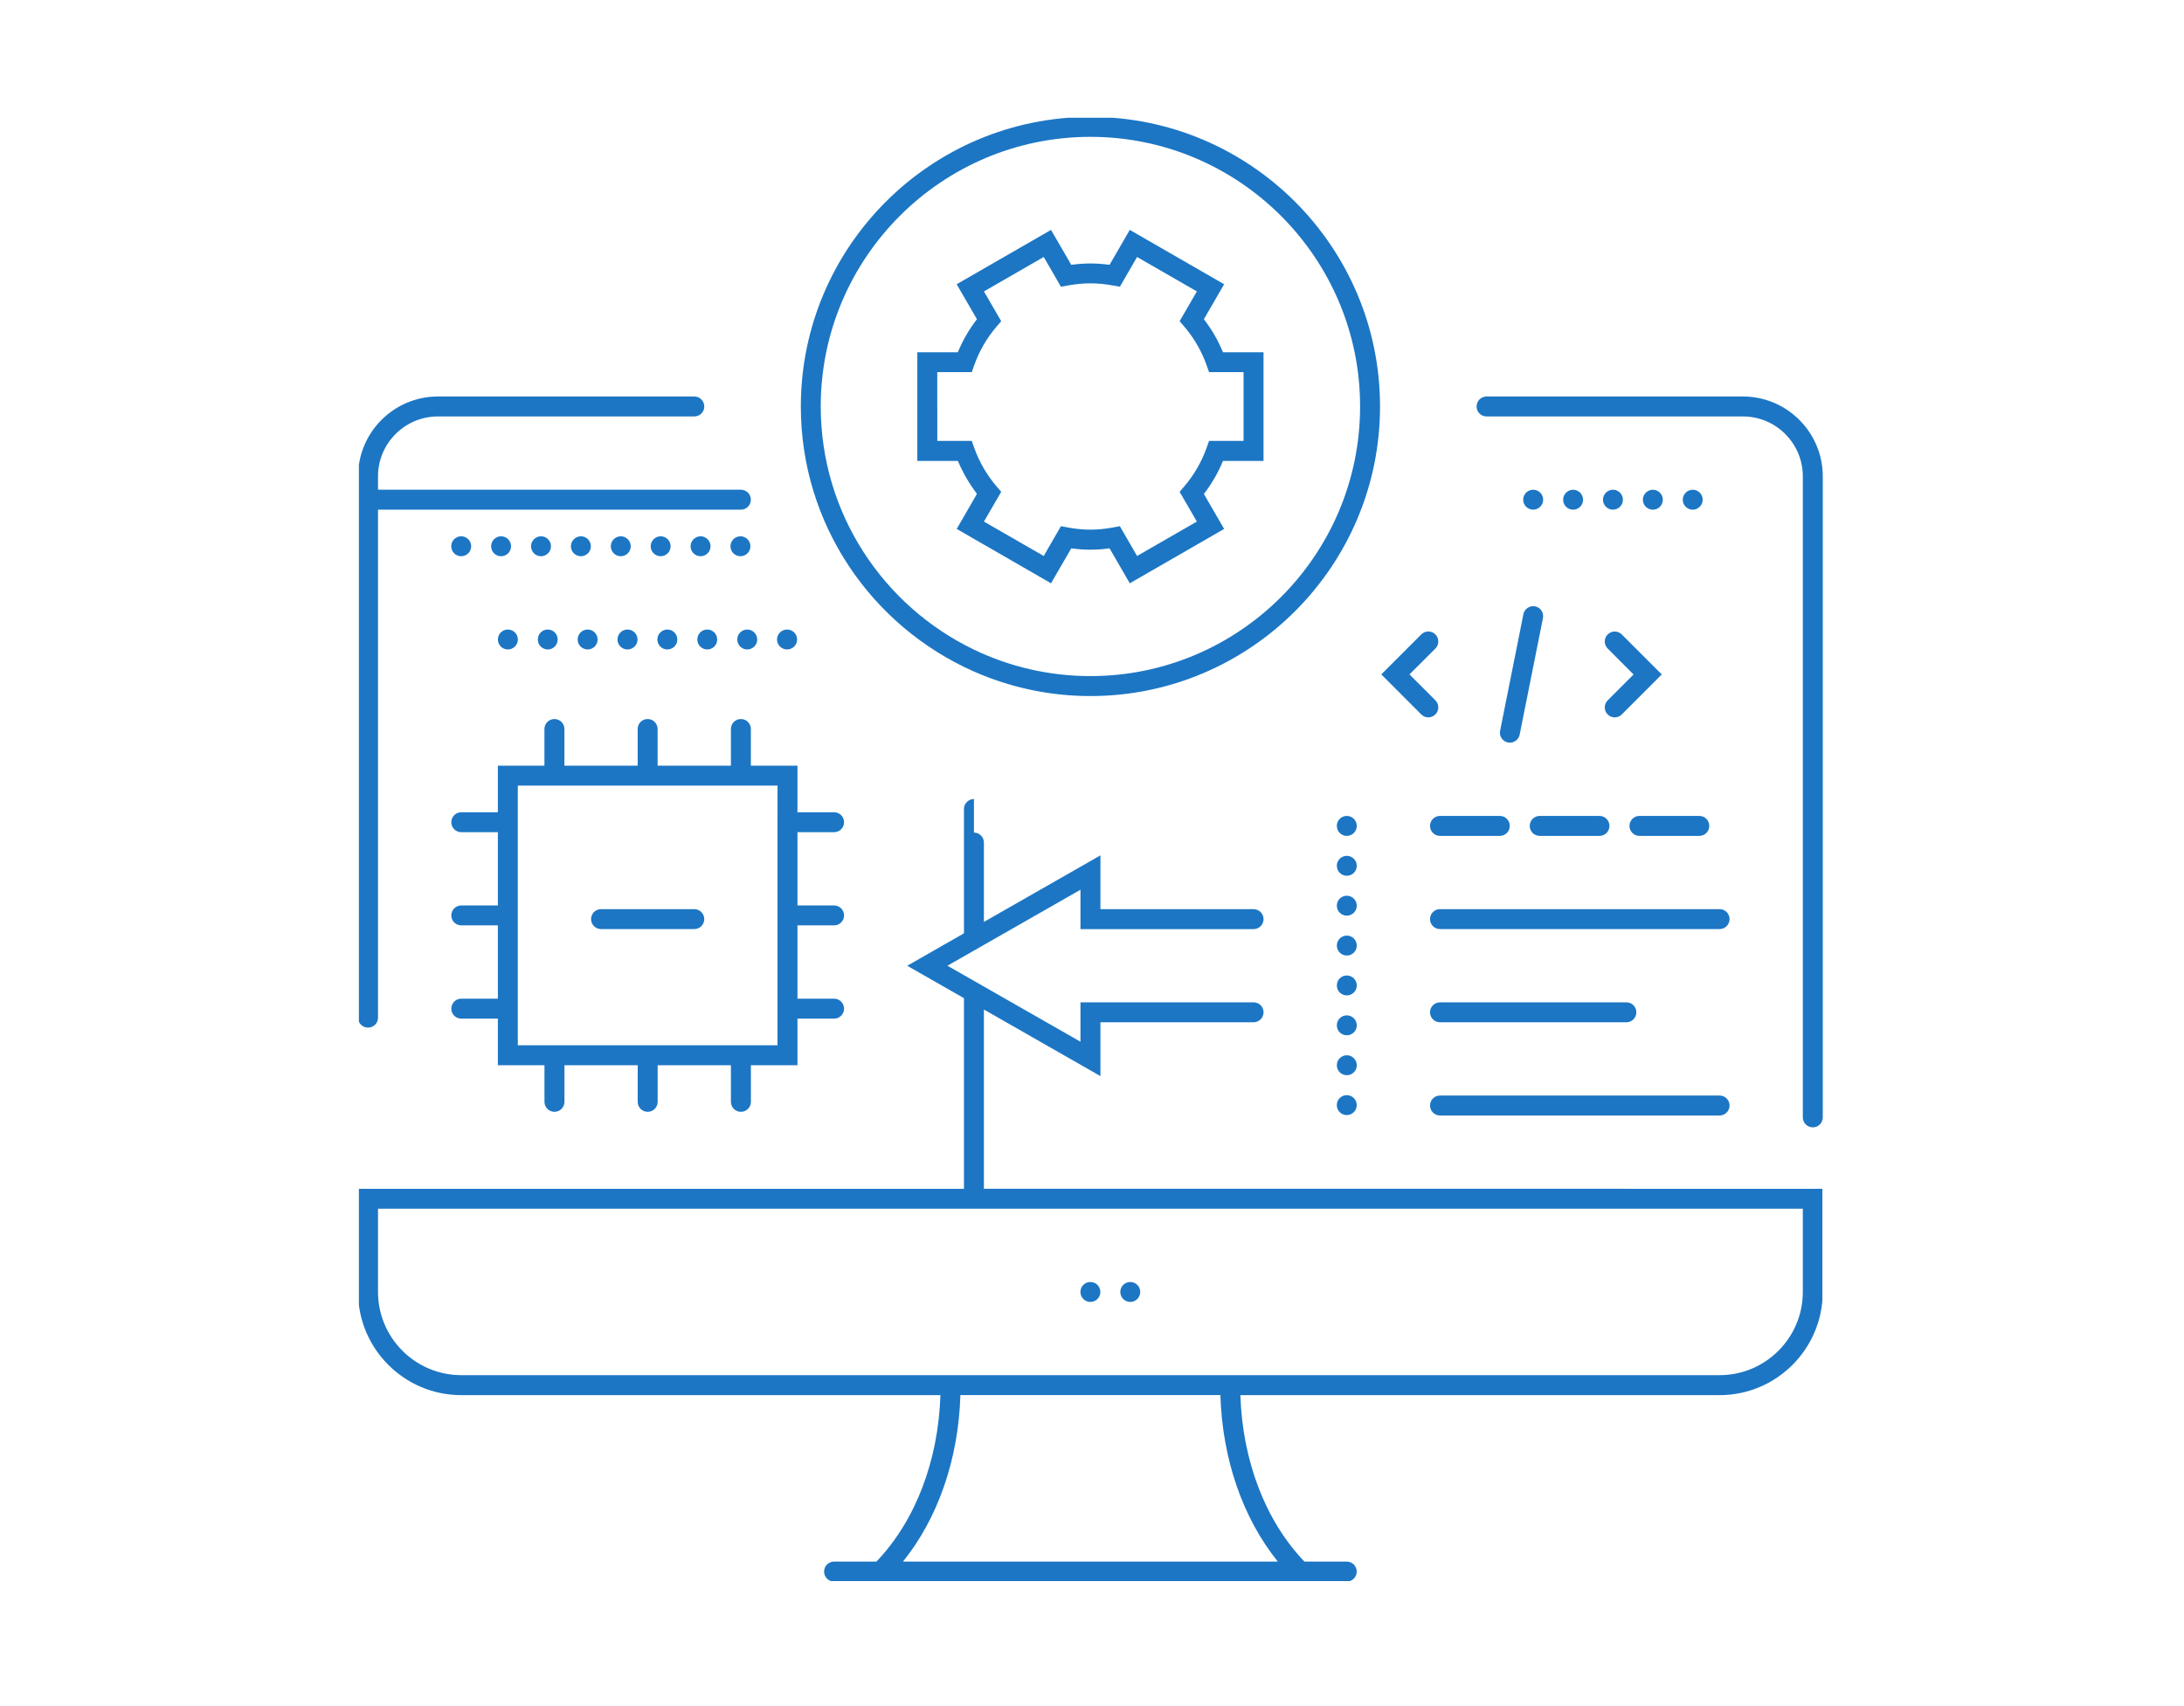 <svg xmlns="http://www.w3.org/2000/svg" xmlns:xlink="http://www.w3.org/1999/xlink" width="320" zoomAndPan="magnify" viewBox="0 0 240 187.5" height="250" preserveAspectRatio="xMidYMid meet" version="1.0"><defs><clipPath id="225916b76a"><path d="M 39.438 43 L 83 43 L 83 113 L 39.438 113 Z M 39.438 43 " clip-rule="nonzero"/></clipPath><clipPath id="96cadc4022"><path d="M 162 43 L 200.262 43 L 200.262 124 L 162 124 Z M 162 43 " clip-rule="nonzero"/></clipPath><clipPath id="ba2d6efeac"><path d="M 39.438 87 L 200.262 87 L 200.262 173.762 L 39.438 173.762 Z M 39.438 87 " clip-rule="nonzero"/></clipPath><clipPath id="f87671df0e"><path d="M 88 12.941 L 152 12.941 L 152 77 L 88 77 Z M 88 12.941 " clip-rule="nonzero"/></clipPath></defs><g clip-path="url(#225916b76a)"><path fill="#1c76c4" d="M 41.539 111.84 L 41.539 56.012 L 81.418 56.012 C 82.02 56.012 82.512 55.523 82.512 54.914 C 82.512 54.309 82.02 53.82 81.418 53.82 L 41.539 53.82 L 41.539 52.352 C 41.539 48.723 44.496 45.766 48.125 45.766 L 76.297 45.766 C 76.902 45.766 77.395 45.277 77.395 44.672 C 77.395 44.066 76.902 43.574 76.297 43.574 L 48.125 43.574 C 43.285 43.574 39.348 47.512 39.348 52.352 L 39.348 111.84 C 39.348 112.445 39.836 112.934 40.441 112.934 C 41.047 112.934 41.539 112.449 41.539 111.84 Z M 41.539 111.84 " fill-opacity="1" fill-rule="nonzero"/></g><g clip-path="url(#96cadc4022)"><path fill="#1c76c4" d="M 191.527 43.574 L 163.359 43.574 C 162.75 43.574 162.262 44.066 162.262 44.672 C 162.262 45.281 162.75 45.766 163.359 45.766 L 191.527 45.766 C 195.16 45.766 198.113 48.723 198.113 52.352 L 198.113 122.797 C 198.113 123.402 198.605 123.895 199.211 123.895 C 199.816 123.895 200.305 123.406 200.305 122.797 L 200.305 52.352 C 200.305 47.512 196.371 43.574 191.527 43.574 Z M 191.527 43.574 " fill-opacity="1" fill-rule="nonzero"/></g><g clip-path="url(#ba2d6efeac)"><path fill="#1c76c4" d="M 178.562 130.645 L 108.121 130.645 L 108.121 110.945 L 120.926 118.262 L 120.926 112.348 L 137.754 112.348 C 138.363 112.348 138.852 111.855 138.852 111.25 C 138.852 110.645 138.363 110.156 137.754 110.156 L 118.734 110.156 L 118.734 114.484 L 108.121 108.422 L 107.023 107.793 L 105.93 107.168 L 104.109 106.133 L 105.93 105.094 L 107.023 104.469 L 108.121 103.844 L 118.734 97.781 L 118.734 102.109 L 137.754 102.109 C 138.363 102.109 138.852 101.621 138.852 101.012 C 138.852 100.406 138.363 99.918 137.754 99.918 L 120.926 99.918 L 120.926 94.004 L 108.121 101.32 L 108.121 92.594 C 108.121 91.988 107.629 91.5 107.027 91.5 L 107.027 87.812 C 106.422 87.812 105.93 88.301 105.93 88.906 L 105.93 102.57 L 99.695 106.137 L 105.93 109.699 L 105.93 130.648 L 39.348 130.648 L 39.348 141.984 C 39.348 148.238 44.434 153.324 50.688 153.324 L 103.344 153.324 C 103.109 160.57 100.582 167.16 96.309 171.617 L 91.656 171.617 C 91.051 171.617 90.559 172.109 90.559 172.715 C 90.559 173.32 91.051 173.812 91.656 173.812 L 147.992 173.812 C 148.602 173.812 149.09 173.324 149.09 172.715 C 149.09 172.109 148.602 171.617 147.992 171.617 L 143.344 171.617 C 139.07 167.16 136.539 160.57 136.305 153.324 L 188.965 153.324 C 195.215 153.324 200.301 148.238 200.301 141.984 L 200.301 130.648 L 178.562 130.648 Z M 198.113 141.984 C 198.113 147.023 194.012 151.129 188.969 151.129 L 50.688 151.129 C 45.645 151.129 41.539 147.023 41.539 141.984 L 41.539 132.836 L 198.113 132.836 Z M 99.23 171.613 C 103.078 166.844 105.328 160.352 105.539 153.32 L 134.109 153.32 C 134.32 160.352 136.57 166.844 140.418 171.613 Z M 99.23 171.613 " fill-opacity="1" fill-rule="nonzero"/></g><path fill="#1c76c4" d="M 118.727 141.984 C 118.727 142.59 119.219 143.082 119.824 143.082 C 120.426 143.082 120.918 142.59 120.918 141.984 C 120.918 141.371 120.426 140.891 119.824 140.891 C 119.219 140.891 118.727 141.375 118.727 141.984 Z M 118.727 141.984 " fill-opacity="1" fill-rule="nonzero"/><path fill="#1c76c4" d="M 123.109 141.984 C 123.109 142.59 123.602 143.082 124.207 143.082 C 124.809 143.082 125.301 142.59 125.301 141.984 C 125.301 141.371 124.809 140.891 124.207 140.891 C 123.602 140.891 123.109 141.375 123.109 141.984 Z M 123.109 141.984 " fill-opacity="1" fill-rule="nonzero"/><g clip-path="url(#f87671df0e)"><path fill="#1c76c4" d="M 107.023 73.797 C 110.945 75.527 115.27 76.496 119.828 76.496 C 137.379 76.496 151.652 62.219 151.652 44.672 C 151.652 27.121 137.375 12.848 119.828 12.848 C 102.281 12.848 88.004 27.125 88.004 44.672 C 88 57.668 95.832 68.859 107.023 73.797 Z M 119.828 15.039 C 136.168 15.039 149.461 28.332 149.461 44.668 C 149.461 61.012 136.168 74.301 119.828 74.301 C 115.242 74.301 110.898 73.254 107.023 71.391 C 97.074 66.605 90.191 56.422 90.191 44.668 C 90.191 28.332 103.484 15.039 119.828 15.039 Z M 119.828 15.039 " fill-opacity="1" fill-rule="nonzero"/></g><path fill="#1c76c4" d="M 105.93 52.051 C 106.254 52.66 106.621 53.25 107.023 53.816 C 107.133 53.973 107.238 54.125 107.355 54.277 L 107.023 54.855 L 105.93 56.75 L 105.133 58.125 L 105.93 58.586 L 107.023 59.219 L 108.004 59.785 L 108.117 59.848 L 115.496 64.102 L 117.723 60.262 C 119.156 60.461 120.496 60.461 121.93 60.262 L 124.152 64.102 L 134.52 58.129 L 132.293 54.285 C 133.152 53.176 133.855 51.957 134.391 50.656 L 138.848 50.656 L 138.848 38.711 L 134.391 38.711 C 133.855 37.406 133.152 36.188 132.293 35.082 L 134.52 31.238 L 124.152 25.266 L 121.93 29.105 C 120.492 28.906 119.156 28.906 117.723 29.105 L 115.496 25.266 L 105.129 31.238 L 107.355 35.082 C 106.5 36.191 105.793 37.406 105.258 38.711 L 100.805 38.711 L 100.805 50.656 L 105.258 50.656 C 105.457 51.129 105.684 51.59 105.93 52.051 Z M 102.996 44.672 L 102.996 40.895 L 106.785 40.895 L 107.047 40.164 C 107.602 38.59 108.434 37.152 109.516 35.887 L 110.023 35.297 L 108.125 32.027 L 114.695 28.242 L 116.586 31.512 L 117.348 31.375 C 119.078 31.059 120.57 31.059 122.305 31.375 L 123.062 31.512 L 124.953 28.242 L 131.523 32.027 L 129.629 35.297 L 130.137 35.887 C 131.215 37.148 132.047 38.586 132.605 40.164 L 132.863 40.895 L 136.656 40.895 L 136.656 48.453 L 132.863 48.453 L 132.605 49.184 C 132.043 50.758 131.215 52.199 130.137 53.457 L 129.629 54.051 L 131.523 57.32 L 124.953 61.102 L 123.062 57.828 L 122.305 57.969 C 120.57 58.289 119.074 58.289 117.348 57.969 L 116.586 57.828 L 114.695 61.102 L 108.125 57.32 L 110.023 54.051 L 109.516 53.457 C 108.988 52.844 108.523 52.184 108.117 51.492 C 107.691 50.762 107.328 49.992 107.047 49.184 L 107.023 49.121 L 106.785 48.457 L 103 48.457 L 103 44.672 Z M 102.996 44.672 " fill-opacity="1" fill-rule="nonzero"/><path fill="#1c76c4" d="M 82.512 84.145 L 82.512 80.117 C 82.512 79.512 82.02 79.02 81.418 79.02 C 80.809 79.02 80.32 79.508 80.32 80.117 L 80.32 84.145 L 72.266 84.145 L 72.266 80.117 C 72.266 79.512 71.777 79.02 71.172 79.02 C 70.566 79.02 70.074 79.508 70.074 80.117 L 70.074 84.145 L 62.023 84.145 L 62.023 80.117 C 62.023 79.512 61.531 79.02 60.926 79.02 C 60.324 79.02 59.828 79.508 59.828 80.117 L 59.828 84.145 L 54.711 84.145 L 54.711 89.266 L 50.688 89.266 C 50.082 89.266 49.594 89.754 49.594 90.363 C 49.594 90.969 50.082 91.457 50.688 91.457 L 54.711 91.457 L 54.711 99.508 L 50.688 99.508 C 50.082 99.508 49.594 100 49.594 100.605 C 49.594 101.211 50.082 101.699 50.688 101.699 L 54.711 101.699 L 54.711 109.754 L 50.688 109.754 C 50.082 109.754 49.594 110.242 49.594 110.852 C 49.594 111.457 50.082 111.945 50.688 111.945 L 54.711 111.945 L 54.711 117.066 L 59.832 117.066 L 59.832 121.09 C 59.832 121.695 60.324 122.188 60.93 122.188 C 61.535 122.188 62.027 121.695 62.027 121.09 L 62.027 117.066 L 70.078 117.066 L 70.078 121.09 C 70.078 121.695 70.566 122.188 71.176 122.188 C 71.781 122.188 72.27 121.695 72.27 121.09 L 72.27 117.066 L 80.32 117.066 L 80.32 121.09 C 80.32 121.695 80.812 122.188 81.418 122.188 C 82.023 122.188 82.516 121.695 82.516 121.09 L 82.516 117.066 L 87.633 117.066 L 87.633 111.945 L 91.66 111.945 C 92.266 111.945 92.754 111.457 92.754 110.852 C 92.754 110.246 92.266 109.754 91.66 109.754 L 87.633 109.754 L 87.633 101.699 L 91.66 101.699 C 92.266 101.699 92.754 101.211 92.754 100.605 C 92.754 100 92.266 99.508 91.66 99.508 L 87.633 99.508 L 87.633 91.457 L 91.66 91.457 C 92.266 91.457 92.754 90.965 92.754 90.363 C 92.754 89.758 92.266 89.266 91.66 89.266 L 87.633 89.266 L 87.633 84.145 Z M 85.438 90.363 L 85.438 114.875 L 56.902 114.875 L 56.902 86.336 L 85.441 86.336 L 85.441 90.363 Z M 85.438 90.363 " fill-opacity="1" fill-rule="nonzero"/><path fill="#1c76c4" d="M 66.047 99.914 C 65.445 99.914 64.953 100.402 64.953 101.008 C 64.953 101.613 65.445 102.105 66.047 102.105 L 76.293 102.105 C 76.898 102.105 77.391 101.617 77.391 101.008 C 77.391 100.402 76.902 99.914 76.293 99.914 Z M 66.047 99.914 " fill-opacity="1" fill-rule="nonzero"/><path fill="#1c76c4" d="M 169.578 54.918 C 169.578 54.316 169.086 53.82 168.48 53.82 C 167.879 53.82 167.383 54.312 167.383 54.918 C 167.383 55.52 167.879 56.012 168.48 56.012 C 169.082 56.012 169.578 55.52 169.578 54.918 Z M 169.578 54.918 " fill-opacity="1" fill-rule="nonzero"/><path fill="#1c76c4" d="M 172.867 53.824 C 172.266 53.824 171.773 54.316 171.773 54.922 C 171.773 55.523 172.266 56.016 172.867 56.016 C 173.469 56.016 173.965 55.523 173.965 54.922 C 173.961 54.316 173.469 53.824 172.867 53.824 Z M 172.867 53.824 " fill-opacity="1" fill-rule="nonzero"/><path fill="#1c76c4" d="M 186.016 53.824 C 185.41 53.824 184.918 54.316 184.918 54.922 C 184.918 55.523 185.41 56.016 186.016 56.016 C 186.617 56.016 187.109 55.523 187.109 54.922 C 187.113 54.316 186.621 53.824 186.016 53.824 Z M 186.016 53.824 " fill-opacity="1" fill-rule="nonzero"/><path fill="#1c76c4" d="M 181.633 53.824 C 181.031 53.824 180.535 54.316 180.535 54.922 C 180.535 55.523 181.031 56.016 181.633 56.016 C 182.234 56.016 182.73 55.523 182.73 54.922 C 182.73 54.316 182.234 53.824 181.633 53.824 Z M 181.633 53.824 " fill-opacity="1" fill-rule="nonzero"/><path fill="#1c76c4" d="M 176.152 54.918 C 176.152 55.52 176.645 56.012 177.246 56.012 C 177.852 56.012 178.344 55.52 178.344 54.918 C 178.344 54.316 177.852 53.82 177.246 53.82 C 176.645 53.824 176.152 54.316 176.152 54.918 Z M 176.152 54.918 " fill-opacity="1" fill-rule="nonzero"/><path fill="#1c76c4" d="M 148 94.055 C 147.387 94.055 146.906 94.547 146.906 95.148 C 146.906 95.75 147.387 96.246 148 96.246 C 148.605 96.246 149.098 95.754 149.098 95.148 C 149.094 94.547 148.602 94.055 148 94.055 Z M 148 94.055 " fill-opacity="1" fill-rule="nonzero"/><path fill="#1c76c4" d="M 148 89.668 C 147.387 89.668 146.906 90.164 146.906 90.766 C 146.906 91.367 147.387 91.863 148 91.863 C 148.605 91.863 149.098 91.367 149.098 90.766 C 149.094 90.164 148.602 89.668 148 89.668 Z M 148 89.668 " fill-opacity="1" fill-rule="nonzero"/><path fill="#1c76c4" d="M 146.902 121.449 C 146.902 122.055 147.387 122.547 147.996 122.547 C 148.602 122.547 149.094 122.055 149.094 121.449 C 149.094 120.848 148.602 120.355 147.996 120.355 C 147.387 120.355 146.902 120.848 146.902 121.449 Z M 146.902 121.449 " fill-opacity="1" fill-rule="nonzero"/><path fill="#1c76c4" d="M 148 111.586 C 147.387 111.586 146.906 112.082 146.906 112.684 C 146.906 113.289 147.387 113.777 148 113.777 C 148.605 113.777 149.098 113.285 149.098 112.684 C 149.094 112.082 148.602 111.586 148 111.586 Z M 148 111.586 " fill-opacity="1" fill-rule="nonzero"/><path fill="#1c76c4" d="M 148 115.973 C 147.387 115.973 146.906 116.465 146.906 117.07 C 146.906 117.672 147.387 118.164 148 118.164 C 148.605 118.164 149.098 117.672 149.098 117.07 C 149.094 116.465 148.602 115.973 148 115.973 Z M 148 115.973 " fill-opacity="1" fill-rule="nonzero"/><path fill="#1c76c4" d="M 148 98.438 C 147.387 98.438 146.906 98.93 146.906 99.531 C 146.906 100.137 147.387 100.629 148 100.629 C 148.605 100.629 149.098 100.137 149.098 99.531 C 149.094 98.93 148.602 98.438 148 98.438 Z M 148 98.438 " fill-opacity="1" fill-rule="nonzero"/><path fill="#1c76c4" d="M 148 102.82 C 147.387 102.82 146.906 103.312 146.906 103.918 C 146.906 104.52 147.387 105.012 148 105.012 C 148.605 105.012 149.098 104.52 149.098 103.918 C 149.094 103.312 148.602 102.82 148 102.82 Z M 148 102.82 " fill-opacity="1" fill-rule="nonzero"/><path fill="#1c76c4" d="M 148 107.203 C 147.387 107.203 146.906 107.695 146.906 108.301 C 146.906 108.906 147.387 109.395 148 109.395 C 148.605 109.395 149.098 108.902 149.098 108.301 C 149.098 107.699 148.602 107.203 148 107.203 Z M 148 107.203 " fill-opacity="1" fill-rule="nonzero"/><path fill="#1c76c4" d="M 60.195 71.375 C 60.801 71.375 61.281 70.883 61.281 70.281 C 61.281 69.676 60.801 69.184 60.195 69.184 C 59.582 69.184 59.102 69.676 59.102 70.281 C 59.102 70.883 59.582 71.375 60.195 71.375 Z M 60.195 71.375 " fill-opacity="1" fill-rule="nonzero"/><path fill="#1c76c4" d="M 77.719 71.375 C 78.332 71.375 78.812 70.883 78.812 70.281 C 78.812 69.676 78.328 69.184 77.719 69.184 C 77.113 69.184 76.629 69.676 76.629 70.281 C 76.633 70.883 77.117 71.375 77.719 71.375 Z M 77.719 71.375 " fill-opacity="1" fill-rule="nonzero"/><path fill="#1c76c4" d="M 87.594 70.281 C 87.594 69.676 87.102 69.184 86.496 69.184 C 85.883 69.184 85.387 69.676 85.387 70.281 C 85.387 70.883 85.883 71.375 86.496 71.375 C 87.102 71.375 87.594 70.883 87.594 70.281 Z M 87.594 70.281 " fill-opacity="1" fill-rule="nonzero"/><path fill="#1c76c4" d="M 64.578 71.375 C 65.184 71.375 65.672 70.883 65.672 70.281 C 65.672 69.676 65.18 69.184 64.578 69.184 C 63.965 69.184 63.48 69.676 63.48 70.281 C 63.48 70.883 63.965 71.375 64.578 71.375 Z M 64.578 71.375 " fill-opacity="1" fill-rule="nonzero"/><path fill="#1c76c4" d="M 81.02 70.281 C 81.02 70.883 81.5 71.375 82.113 71.375 C 82.719 71.375 83.211 70.883 83.211 70.281 C 83.211 69.676 82.719 69.184 82.113 69.184 C 81.5 69.188 81.02 69.68 81.02 70.281 Z M 81.02 70.281 " fill-opacity="1" fill-rule="nonzero"/><path fill="#1c76c4" d="M 73.332 71.375 C 73.949 71.375 74.43 70.883 74.43 70.281 C 74.43 69.676 73.949 69.184 73.332 69.184 C 72.734 69.184 72.238 69.676 72.238 70.281 C 72.238 70.883 72.734 71.375 73.332 71.375 Z M 73.332 71.375 " fill-opacity="1" fill-rule="nonzero"/><path fill="#1c76c4" d="M 68.949 71.375 C 69.562 71.375 70.059 70.883 70.059 70.281 C 70.059 69.676 69.562 69.184 68.949 69.184 C 68.348 69.184 67.855 69.676 67.855 70.281 C 67.855 70.883 68.348 71.375 68.949 71.375 Z M 68.949 71.375 " fill-opacity="1" fill-rule="nonzero"/><path fill="#1c76c4" d="M 55.812 71.375 C 56.414 71.375 56.91 70.883 56.91 70.281 C 56.91 69.676 56.414 69.184 55.812 69.184 C 55.195 69.184 54.715 69.676 54.715 70.281 C 54.715 70.883 55.195 71.375 55.812 71.375 Z M 55.812 71.375 " fill-opacity="1" fill-rule="nonzero"/><path fill="#1c76c4" d="M 75.887 60.035 C 75.887 60.637 76.379 61.129 76.984 61.129 C 77.586 61.129 78.082 60.637 78.082 60.035 C 78.082 59.434 77.59 58.938 76.984 58.938 C 76.383 58.941 75.887 59.434 75.887 60.035 Z M 75.887 60.035 " fill-opacity="1" fill-rule="nonzero"/><path fill="#1c76c4" d="M 71.504 60.035 C 71.504 60.637 71.996 61.129 72.602 61.129 C 73.203 61.129 73.695 60.637 73.695 60.035 C 73.695 59.434 73.203 58.938 72.602 58.938 C 71.996 58.941 71.504 59.434 71.504 60.035 Z M 71.504 60.035 " fill-opacity="1" fill-rule="nonzero"/><path fill="#1c76c4" d="M 67.121 60.035 C 67.121 60.637 67.617 61.129 68.219 61.129 C 68.82 61.129 69.312 60.637 69.312 60.035 C 69.312 59.434 68.82 58.938 68.219 58.938 C 67.617 58.941 67.121 59.434 67.121 60.035 Z M 67.121 60.035 " fill-opacity="1" fill-rule="nonzero"/><path fill="#1c76c4" d="M 53.969 60.035 C 53.969 60.637 54.461 61.129 55.062 61.129 C 55.668 61.129 56.16 60.637 56.16 60.035 C 56.16 59.434 55.668 58.938 55.062 58.938 C 54.461 58.941 53.969 59.434 53.969 60.035 Z M 53.969 60.035 " fill-opacity="1" fill-rule="nonzero"/><path fill="#1c76c4" d="M 51.777 60.035 C 51.777 59.434 51.285 58.938 50.68 58.938 C 50.078 58.938 49.586 59.43 49.586 60.035 C 49.586 60.637 50.078 61.129 50.68 61.129 C 51.285 61.133 51.777 60.641 51.777 60.035 Z M 51.777 60.035 " fill-opacity="1" fill-rule="nonzero"/><path fill="#1c76c4" d="M 62.738 60.035 C 62.738 60.637 63.23 61.129 63.836 61.129 C 64.438 61.129 64.93 60.637 64.93 60.035 C 64.93 59.434 64.438 58.938 63.836 58.938 C 63.23 58.941 62.738 59.434 62.738 60.035 Z M 62.738 60.035 " fill-opacity="1" fill-rule="nonzero"/><path fill="#1c76c4" d="M 58.355 60.035 C 58.355 60.637 58.848 61.129 59.449 61.129 C 60.055 61.129 60.547 60.637 60.547 60.035 C 60.547 59.434 60.055 58.938 59.449 58.938 C 58.848 58.941 58.355 59.434 58.355 60.035 Z M 58.355 60.035 " fill-opacity="1" fill-rule="nonzero"/><path fill="#1c76c4" d="M 82.465 60.035 C 82.465 59.434 81.969 58.938 81.367 58.938 C 80.766 58.938 80.27 59.43 80.27 60.035 C 80.27 60.637 80.766 61.129 81.367 61.129 C 81.969 61.133 82.465 60.641 82.465 60.035 Z M 82.465 60.035 " fill-opacity="1" fill-rule="nonzero"/><path fill="#1c76c4" d="M 158.238 89.668 C 157.633 89.668 157.145 90.16 157.145 90.766 C 157.145 91.371 157.633 91.863 158.238 91.863 L 164.812 91.863 C 165.422 91.863 165.91 91.371 165.91 90.766 C 165.91 90.164 165.422 89.668 164.812 89.668 Z M 158.238 89.668 " fill-opacity="1" fill-rule="nonzero"/><path fill="#1c76c4" d="M 168.102 90.766 C 168.102 91.371 168.59 91.863 169.195 91.863 L 175.77 91.863 C 176.375 91.863 176.863 91.371 176.863 90.766 C 176.863 90.164 176.375 89.668 175.77 89.668 L 169.195 89.668 C 168.59 89.668 168.102 90.164 168.102 90.766 Z M 168.102 90.766 " fill-opacity="1" fill-rule="nonzero"/><path fill="#1c76c4" d="M 179.062 90.766 C 179.062 91.371 179.551 91.863 180.16 91.863 L 186.734 91.863 C 187.34 91.863 187.832 91.371 187.832 90.766 C 187.832 90.164 187.344 89.668 186.734 89.668 L 180.16 89.668 C 179.551 89.668 179.062 90.164 179.062 90.766 Z M 179.062 90.766 " fill-opacity="1" fill-rule="nonzero"/><path fill="#1c76c4" d="M 188.969 99.914 L 158.238 99.914 C 157.633 99.914 157.145 100.402 157.145 101.008 C 157.145 101.613 157.633 102.105 158.238 102.105 L 188.969 102.105 C 189.57 102.105 190.062 101.617 190.062 101.008 C 190.062 100.402 189.57 99.914 188.969 99.914 Z M 188.969 99.914 " fill-opacity="1" fill-rule="nonzero"/><path fill="#1c76c4" d="M 178.727 112.348 C 179.332 112.348 179.82 111.855 179.82 111.25 C 179.82 110.645 179.332 110.156 178.727 110.156 L 158.242 110.156 C 157.637 110.156 157.145 110.645 157.145 111.25 C 157.145 111.855 157.637 112.348 158.242 112.348 Z M 178.727 112.348 " fill-opacity="1" fill-rule="nonzero"/><path fill="#1c76c4" d="M 158.238 122.59 L 188.969 122.59 C 189.57 122.59 190.062 122.102 190.062 121.492 C 190.062 120.891 189.57 120.398 188.969 120.398 L 158.238 120.398 C 157.633 120.398 157.145 120.891 157.145 121.492 C 157.145 122.102 157.633 122.59 158.238 122.59 Z M 158.238 122.59 " fill-opacity="1" fill-rule="nonzero"/><path fill="#1c76c4" d="M 156.957 78.836 C 157.238 78.836 157.52 78.734 157.734 78.516 C 158.16 78.09 158.16 77.395 157.734 76.965 L 154.887 74.117 L 157.734 71.273 C 158.16 70.844 158.16 70.148 157.734 69.723 C 157.305 69.293 156.613 69.293 156.184 69.723 L 151.789 74.117 L 156.184 78.516 C 156.398 78.734 156.676 78.836 156.957 78.836 Z M 156.957 78.836 " fill-opacity="1" fill-rule="nonzero"/><path fill="#1c76c4" d="M 176.668 69.727 C 176.242 70.152 176.242 70.848 176.668 71.273 L 179.512 74.121 L 176.668 76.969 C 176.242 77.398 176.242 78.09 176.668 78.52 C 176.883 78.734 177.164 78.84 177.441 78.84 C 177.723 78.84 178.004 78.734 178.215 78.52 L 182.613 74.121 L 178.215 69.727 C 177.789 69.297 177.098 69.297 176.668 69.727 Z M 176.668 69.727 " fill-opacity="1" fill-rule="nonzero"/><path fill="#1c76c4" d="M 165.707 81.598 C 165.777 81.609 165.852 81.617 165.922 81.617 C 166.43 81.617 166.891 81.258 166.996 80.734 L 169.555 67.93 C 169.676 67.336 169.289 66.758 168.699 66.641 C 168.098 66.523 167.527 66.906 167.406 67.5 L 164.848 80.305 C 164.727 80.902 165.113 81.48 165.707 81.598 Z M 165.707 81.598 " fill-opacity="1" fill-rule="nonzero"/></svg>